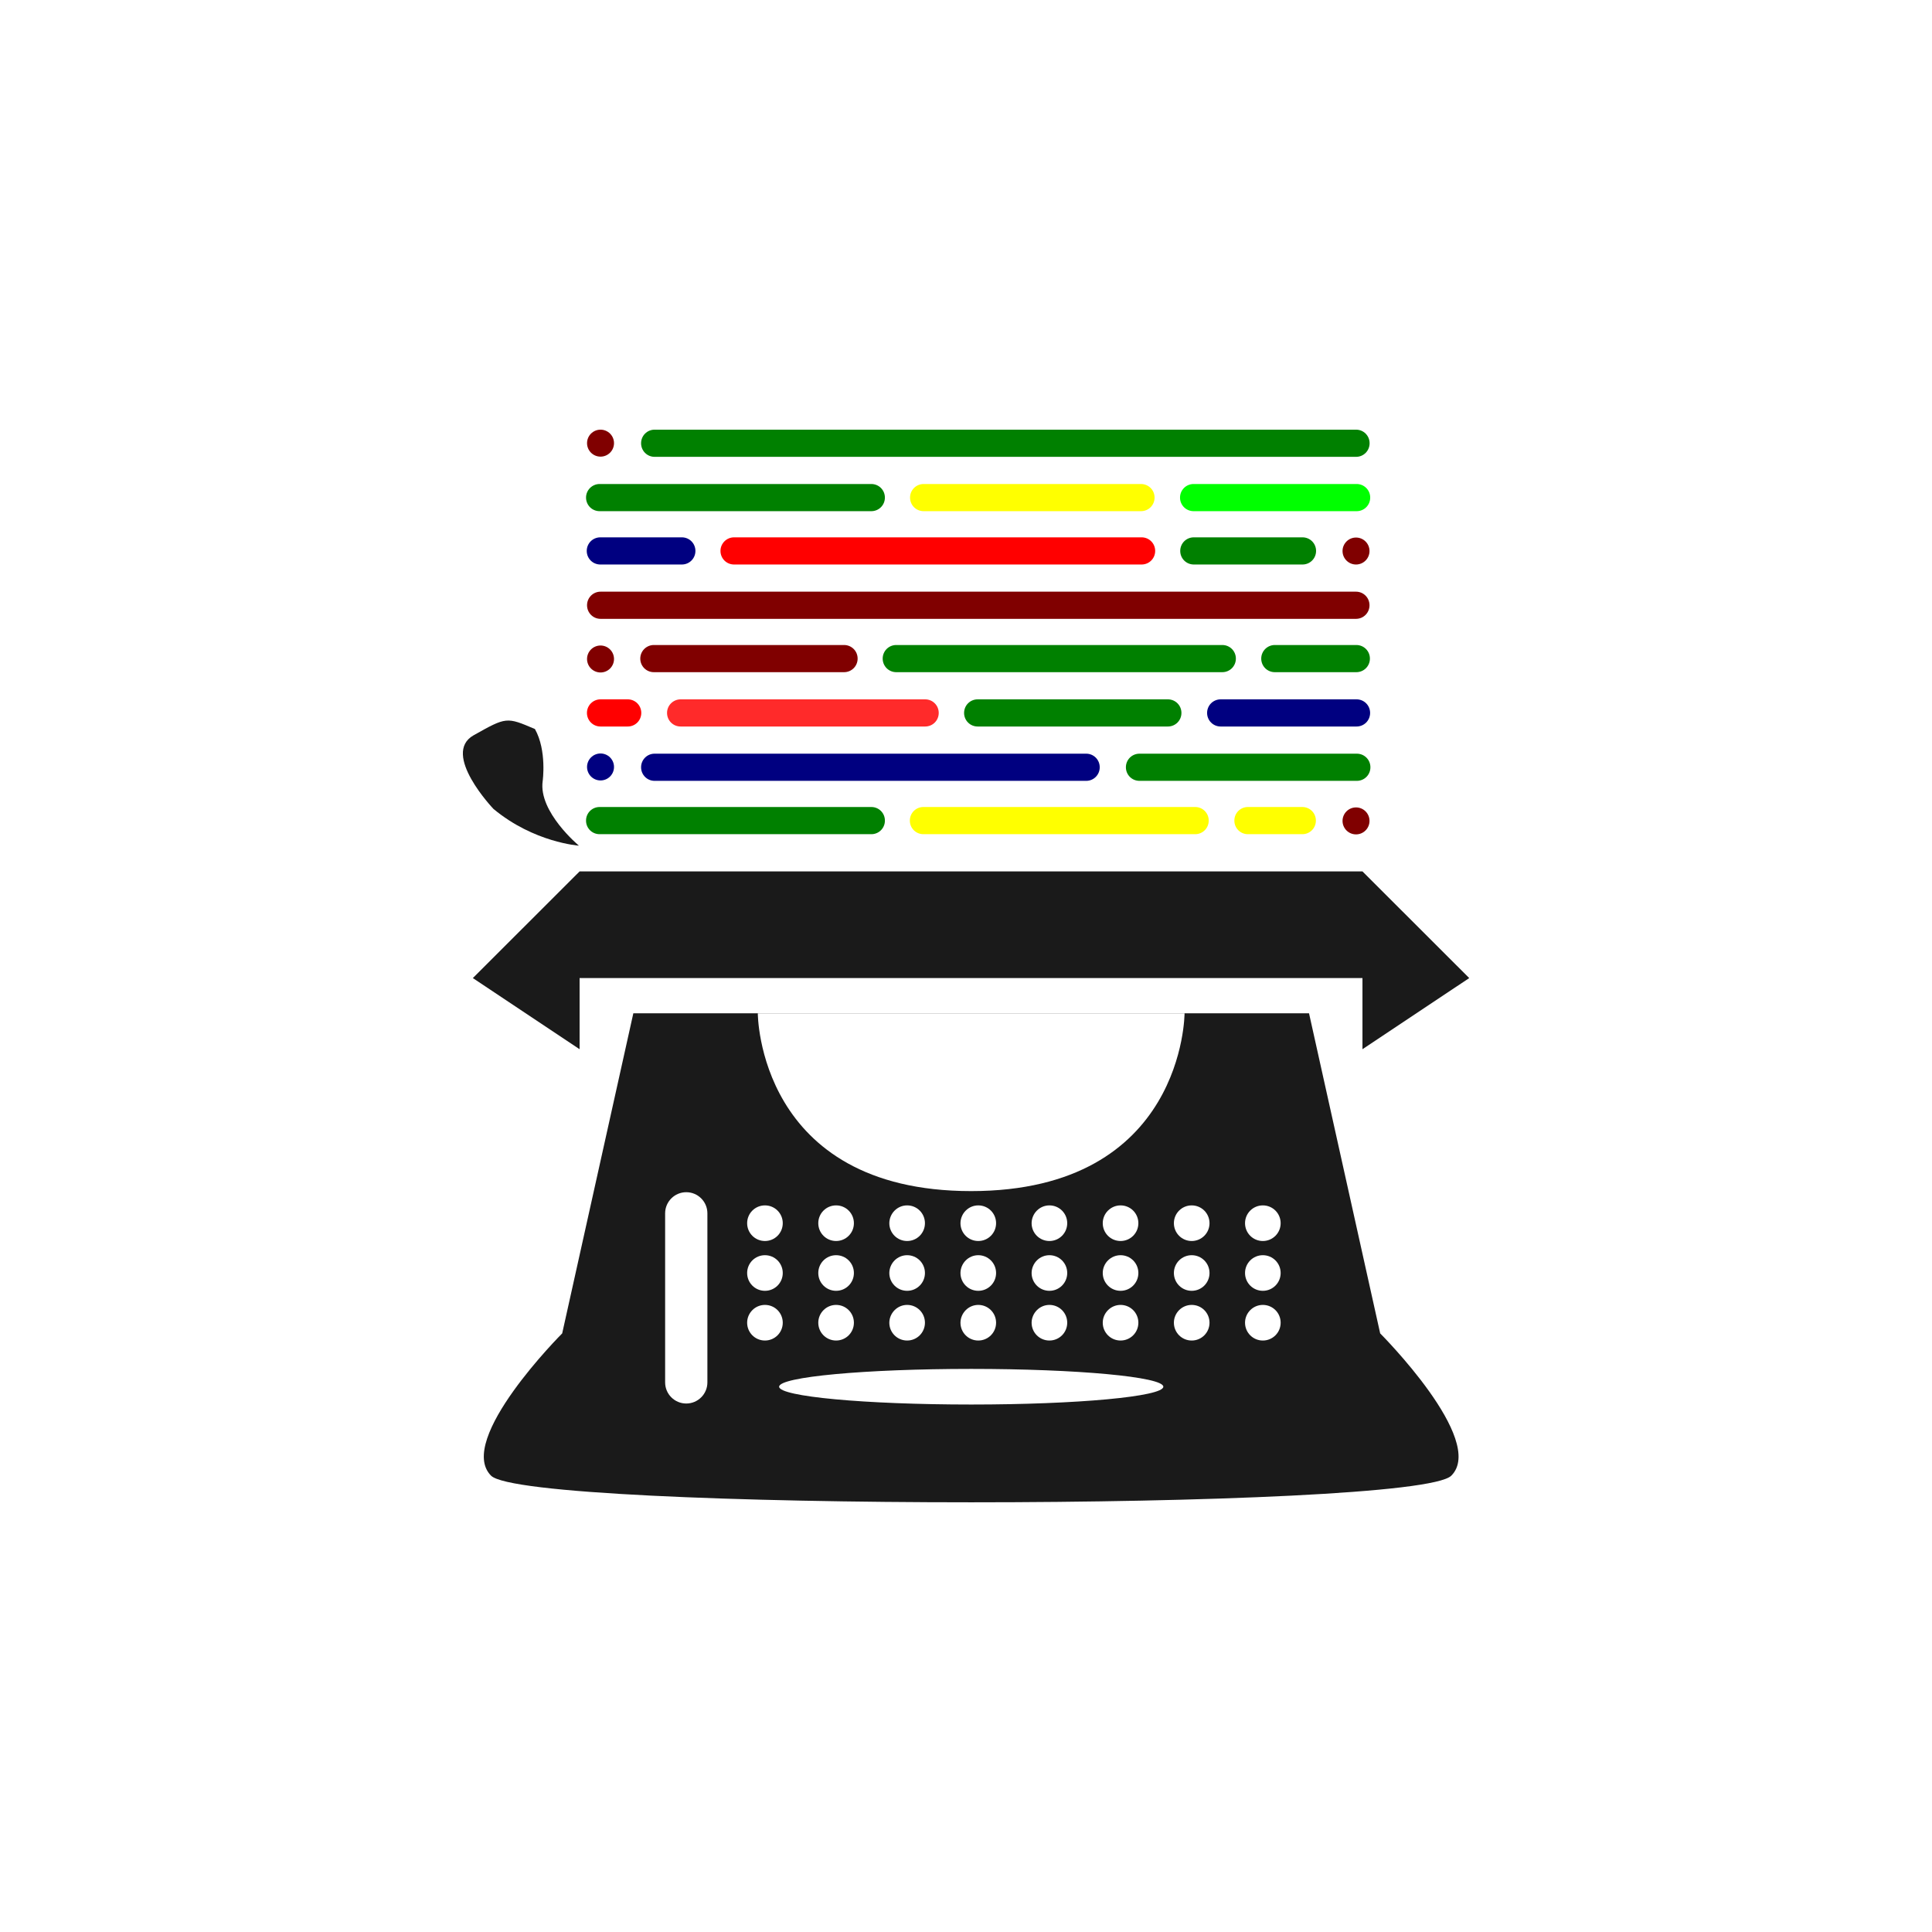 <?xml version="1.0" encoding="utf-8"?>
<svg xmlns="http://www.w3.org/2000/svg" id="Layer_1" style="enable-background:new 0 0 1920 1920;" version="1.1" viewBox="0 0 1920 1920" x="0px" y="0px">
<style type="text/css">
	.st0{fill:#FFFFFF;}
	.st1{fill:#800000;}
	.st2{fill:#008000;}
	.st3{fill:#FFFF00;}
	.st4{fill:#00FF00;}
	.st5{fill:#000080;}
	.st6{fill:#FF0000;}
	.st7{fill:#FF2A2A;}
	.st8{fill:#1A1A1A;}
</style>
<rect class="st0" height="1920" width="1920" x="0" y="0"/>
<g id="layer1">
	<g id="g1389" transform="translate(0,-12)">
		<circle class="st1" cx="596.8" cy="452.4" id="path737" r="13.4"/>
		<path class="st2" d="M650.5,439h697.2c7.4,0,13.4,6,13.4,13.5l0,0c0,7.5-6,13.5-13.4,13.5H650.5&#xD;&#xA;			c-7.4,0-13.4-6-13.4-13.5l0,0C637.1,445,643.1,439,650.5,439z" id="rect739"/>
		<path class="st2" d="M595.9,493h270c7.5,0,13.5,6,13.5,13.5l0,0c0,7.5-6,13.5-13.5,13.5h-270&#xD;&#xA;			c-7.5,0-13.5-6-13.5-13.5l0,0C582.4,499,588.5,493,595.9,493z" id="rect796"/>
		<path class="st3" d="M917.9,493h216c7.5,0,13.5,6,13.5,13.5l0,0c0,7.5-6,13.5-13.5,13.5h-216&#xD;&#xA;			c-7.5,0-13.5-6-13.5-13.5l0,0C904.4,499,910.4,493,917.9,493z" id="rect798"/>
		<path class="st4" d="M1186.2,493h162c7.5,0,13.5,6,13.5,13.5l0,0c0,7.5-6,13.5-13.5,13.5h-162&#xD;&#xA;			c-7.5,0-13.5-6-13.5-13.5l0,0C1172.7,499,1178.7,493,1186.2,493z" id="rect852"/>
		<path class="st5" d="M596.6,546h81c7.5,0,13.5,6,13.5,13.5l0,0c0,7.5-6,13.5-13.5,13.5h-81c-7.5,0-13.5-6-13.5-13.5&#xD;&#xA;			l0,0C583.1,552,589.1,546,596.6,546z" id="rect906"/>
		<path class="st6" d="M729.5,546h405c7.5,0,13.5,6,13.5,13.5l0,0c0,7.5-6,13.5-13.5,13.5h-405&#xD;&#xA;			c-7.5,0-13.5-6-13.5-13.5l0,0C716,552,722.1,546,729.5,546z" id="rect960"/>
		<path class="st2" d="M1186.4,546h108c7.5,0,13.5,6,13.5,13.5l0,0c0,7.5-6,13.5-13.5,13.5h-108&#xD;&#xA;			c-7.5,0-13.5-6-13.5-13.5l0,0C1172.9,552,1178.9,546,1186.4,546z" id="rect1014"/>
		<path class="st1" d="M1347.6,546.2L1347.6,546.2c7.4,0,13.4,6,13.4,13.4l0,0c0,7.4-6,13.4-13.4,13.4l0,0&#xD;&#xA;			c-7.4,0-13.4-6-13.4-13.4l0,0C1334.2,552.2,1340.2,546.2,1347.6,546.2z" id="rect1016"/>
		<path class="st1" d="M596.8,600h750.8c7.4,0,13.4,6,13.4,13.5l0,0c0,7.5-6,13.5-13.4,13.5H596.8&#xD;&#xA;			c-7.4,0-13.4-6-13.4-13.5l0,0C583.4,606,589.4,600,596.8,600z" id="rect1018"/>
		<path class="st1" d="M596.8,653.5L596.8,653.5c7.4,0,13.4,6,13.4,13.4l0,0c0,7.4-6,13.4-13.4,13.4l0,0&#xD;&#xA;			c-7.4,0-13.4-6-13.4-13.4l0,0C583.4,659.5,589.4,653.5,596.8,653.5z" id="rect1020"/>
		<path class="st1" d="M649.8,653h189c7.5,0,13.5,6,13.5,13.5l0,0c0,7.5-6,13.5-13.5,13.5h-189&#xD;&#xA;			c-7.5,0-13.5-6-13.5-13.5l0,0C636.3,659,642.4,653,649.8,653z" id="rect1022"/>
		<path class="st2" d="M890.7,653h324c7.5,0,13.5,6,13.5,13.5l0,0c0,7.5-6,13.5-13.5,13.5h-324&#xD;&#xA;			c-7.5,0-13.5-6-13.5-13.5l0,0C877.2,659,883.2,653,890.7,653z" id="rect1024"/>
		<path class="st2" d="M1266.9,653h81c7.5,0,13.5,6,13.5,13.5l0,0c0,7.5-6,13.5-13.5,13.5h-81&#xD;&#xA;			c-7.5,0-13.5-6-13.5-13.5l0,0C1253.4,659,1259.5,653,1266.9,653z" id="rect1026"/>
		<path class="st6" d="M596.8,707h27c7.5,0,13.5,6,13.5,13.5l0,0c0,7.5-6,13.5-13.5,13.5h-27c-7.5,0-13.5-6-13.5-13.5&#xD;&#xA;			l0,0C583.3,713,589.3,707,596.8,707z" id="rect1028"/>
		<path class="st7" d="M676.4,707h243c7.5,0,13.5,6,13.5,13.5l0,0c0,7.5-6,13.5-13.5,13.5h-243&#xD;&#xA;			c-7.5,0-13.5-6-13.5-13.5l0,0C662.9,713,669,707,676.4,707z" id="rect1030"/>
		<path class="st2" d="M971.6,707h189c7.5,0,13.5,6,13.5,13.5l0,0c0,7.5-6,13.5-13.5,13.5h-189&#xD;&#xA;			c-7.5,0-13.5-6-13.5-13.5l0,0C958.1,713,964.1,707,971.6,707z" id="rect1084"/>
		<path class="st5" d="M1213.1,707h135c7.5,0,13.5,6,13.5,13.5l0,0c0,7.5-6,13.5-13.5,13.5h-135&#xD;&#xA;			c-7.5,0-13.5-6-13.5-13.5l0,0C1199.6,713,1205.6,707,1213.1,707z" id="rect1086"/>
		<path class="st5" d="M596.8,760.8L596.8,760.8c7.4,0,13.4,6,13.4,13.4l0,0c0,7.4-6,13.4-13.4,13.4l0,0&#xD;&#xA;			c-7.4,0-13.4-6-13.4-13.4l0,0C583.4,766.8,589.4,760.8,596.8,760.8z" id="rect1140"/>
		<path class="st5" d="M650.5,761h429c7.4,0,13.4,6,13.4,13.5l0,0c0,7.5-6,13.5-13.4,13.5h-429&#xD;&#xA;			c-7.4,0-13.4-6-13.4-13.5l0,0C637.1,767,643.1,761,650.5,761z" id="rect1142"/>
		<path class="st2" d="M1132.4,761h216c7.5,0,13.5,6,13.5,13.5l0,0c0,7.5-6,13.5-13.5,13.5h-216&#xD;&#xA;			c-7.5,0-13.5-6-13.5-13.5l0,0C1118.9,767,1124.9,761,1132.4,761z" id="rect1144"/>
		<path class="st2" d="M595.8,814H866c7.4,0,13.4,6,13.4,13.4v0.2c0,7.4-6,13.4-13.4,13.4H595.8&#xD;&#xA;			c-7.4,0-13.4-6-13.4-13.4v-0.2C582.4,820,588.4,814,595.8,814z" id="rect1146"/>
		<path class="st3" d="M917.6,814h270.2c7.4,0,13.4,6,13.4,13.4v0.2c0,7.4-6,13.4-13.4,13.4H917.6&#xD;&#xA;			c-7.4,0-13.4-6-13.4-13.4v-0.2C904.2,820,910.2,814,917.6,814z" id="rect1148"/>
		<path class="st3" d="M1240.1,814h54.2c7.4,0,13.4,6,13.4,13.4v0.2c0,7.4-6,13.4-13.4,13.4h-54.2&#xD;&#xA;			c-7.4,0-13.4-6-13.4-13.4v-0.2C1226.7,820,1232.7,814,1240.1,814z" id="rect1150"/>
		<path class="st1" d="M1347.6,814.4L1347.6,814.4c7.4,0,13.4,6,13.4,13.4v0c0,7.4-6,13.4-13.4,13.4l0,0&#xD;&#xA;			c-7.4,0-13.4-6-13.4-13.4v0C1334.2,820.4,1340.2,814.4,1347.6,814.4z" id="rect1152"/>
	</g>
	<g id="g1744" transform="translate(-5.5,-19.5)">
		<path class="st8" d="M634.9,1026.5l-70.7,318.1c0,0-106,106-70.7,141.4c35.3,35.3,919,35.3,954.3,0&#xD;&#xA;			c35.3-35.3-70.7-141.4-70.7-141.4l-70.7-318.1H634.9z" id="path1208"/>
		<path class="st8" d="M581.5,1062.2l-106.1-70.7l106.1-106h778l106.1,106l-106.1,70.7v-70.7h-778V1062.2z" id="path1360"/>
		<path class="st8" d="M580.8,859.9c0,0-44.6-3-84.9-36.5c0,0-52.3-54.8-19.7-73.2c32.6-18.3,32.6-18.3,60.9-6.2&#xD;&#xA;			c12,21.3,7.7,51.8,7.7,51.8C540.5,826.4,580.8,859.9,580.8,859.9L580.8,859.9z" id="path1362"/>
		<path class="st0" d="M758.6,1026.5h424.1c0,0,0,176.7-212.1,176.7S758.6,1026.5,758.6,1026.5z" id="path1391"/>
		<path class="st0" d="M765.7,1217.4L765.7,1217.4c9.8,0,17.7,7.9,17.7,17.7l0,0c0,9.8-7.9,17.7-17.7,17.7l0,0&#xD;&#xA;			c-9.8,0-17.7-7.9-17.7-17.7l0,0C748,1225.3,755.9,1217.4,765.7,1217.4z" id="rect1501"/>
		<path class="st0" d="M836.4,1217.4L836.4,1217.4c9.8,0,17.7,7.9,17.7,17.7l0,0c0,9.8-7.9,17.7-17.7,17.7l0,0&#xD;&#xA;			c-9.8,0-17.7-7.9-17.7-17.7l0,0C818.7,1225.3,826.6,1217.4,836.4,1217.4z" id="rect1503"/>
		<path class="st0" d="M907,1217.4L907,1217.4c9.8,0,17.7,7.9,17.7,17.7l0,0c0,9.8-7.9,17.7-17.7,17.7l0,0&#xD;&#xA;			c-9.8,0-17.7-7.9-17.7-17.7l0,0C889.4,1225.3,897.3,1217.4,907,1217.4z" id="rect1505"/>
		<path class="st0" d="M977.7,1217.4L977.7,1217.4c9.8,0,17.7,7.9,17.7,17.7l0,0c0,9.8-7.9,17.7-17.7,17.7l0,0&#xD;&#xA;			c-9.8,0-17.7-7.9-17.7-17.7l0,0C960.1,1225.3,968,1217.4,977.7,1217.4z" id="rect1507"/>
		<path class="st0" d="M1048.4,1217.4L1048.4,1217.4c9.8,0,17.7,7.9,17.7,17.7l0,0c0,9.8-7.9,17.7-17.7,17.7l0,0&#xD;&#xA;			c-9.8,0-17.7-7.9-17.7-17.7l0,0C1030.8,1225.3,1038.7,1217.4,1048.4,1217.4z" id="rect1509"/>
		<path class="st0" d="M1119.1,1217.4L1119.1,1217.4c9.8,0,17.7,7.9,17.7,17.7l0,0c0,9.8-7.9,17.7-17.7,17.7l0,0&#xD;&#xA;			c-9.8,0-17.7-7.9-17.7-17.7l0,0C1101.4,1225.3,1109.4,1217.4,1119.1,1217.4z" id="rect1511"/>
		<path class="st0" d="M1189.8,1217.4L1189.8,1217.4c9.8,0,17.7,7.9,17.7,17.7l0,0c0,9.8-7.9,17.7-17.7,17.7l0,0&#xD;&#xA;			c-9.8,0-17.7-7.9-17.7-17.7l0,0C1172.1,1225.3,1180,1217.4,1189.8,1217.4z" id="rect1513"/>
		<path class="st0" d="M1260.5,1217.4L1260.5,1217.4c9.8,0,17.7,7.9,17.7,17.7l0,0c0,9.8-7.9,17.7-17.7,17.7l0,0&#xD;&#xA;			c-9.8,0-17.7-7.9-17.7-17.7l0,0C1242.8,1225.3,1250.7,1217.4,1260.5,1217.4z" id="rect1515"/>
		<path class="st0" d="M765.7,1266.9L765.7,1266.9c9.8,0,17.7,7.9,17.7,17.7l0,0c0,9.8-7.9,17.7-17.7,17.7l0,0&#xD;&#xA;			c-9.8,0-17.7-7.9-17.7-17.7l0,0C748,1274.8,755.9,1266.9,765.7,1266.9z" id="rect1517"/>
		<path class="st0" d="M836.4,1266.9L836.4,1266.9c9.8,0,17.7,7.9,17.7,17.7l0,0c0,9.8-7.9,17.7-17.7,17.7l0,0&#xD;&#xA;			c-9.8,0-17.7-7.9-17.7-17.7l0,0C818.7,1274.8,826.6,1266.9,836.4,1266.9z" id="rect1519"/>
		<path class="st0" d="M907,1266.9L907,1266.9c9.8,0,17.7,7.9,17.7,17.7l0,0c0,9.8-7.9,17.7-17.7,17.7l0,0&#xD;&#xA;			c-9.8,0-17.7-7.9-17.7-17.7l0,0C889.4,1274.8,897.3,1266.9,907,1266.9z" id="rect1521"/>
		<path class="st0" d="M977.7,1266.9L977.7,1266.9c9.8,0,17.7,7.9,17.7,17.7l0,0c0,9.8-7.9,17.7-17.7,17.7l0,0&#xD;&#xA;			c-9.8,0-17.7-7.9-17.7-17.7l0,0C960.1,1274.8,968,1266.9,977.7,1266.9z" id="rect1523"/>
		<path class="st0" d="M1048.4,1266.9L1048.4,1266.9c9.8,0,17.7,7.9,17.7,17.7l0,0c0,9.8-7.9,17.7-17.7,17.7l0,0&#xD;&#xA;			c-9.8,0-17.7-7.9-17.7-17.7l0,0C1030.8,1274.8,1038.7,1266.9,1048.4,1266.9z" id="rect1525"/>
		<path class="st0" d="M1119.1,1266.9L1119.1,1266.9c9.8,0,17.7,7.9,17.7,17.7l0,0c0,9.8-7.9,17.7-17.7,17.7l0,0&#xD;&#xA;			c-9.8,0-17.7-7.9-17.7-17.7l0,0C1101.4,1274.8,1109.4,1266.9,1119.1,1266.9z" id="rect1527"/>
		<path class="st0" d="M1189.8,1266.9L1189.8,1266.9c9.8,0,17.7,7.9,17.7,17.7l0,0c0,9.8-7.9,17.7-17.7,17.7l0,0&#xD;&#xA;			c-9.8,0-17.7-7.9-17.7-17.7l0,0C1172.1,1274.8,1180,1266.9,1189.8,1266.9z" id="rect1529"/>
		<path class="st0" d="M1260.5,1266.9L1260.5,1266.9c9.8,0,17.7,7.9,17.7,17.7l0,0c0,9.8-7.9,17.7-17.7,17.7l0,0&#xD;&#xA;			c-9.8,0-17.7-7.9-17.7-17.7l0,0C1242.8,1274.8,1250.7,1266.9,1260.5,1266.9z" id="rect1531"/>
		<path class="st0" d="M765.7,1316.3L765.7,1316.3c9.8,0,17.7,7.9,17.7,17.7l0,0c0,9.8-7.9,17.7-17.7,17.7l0,0&#xD;&#xA;			c-9.8,0-17.7-7.9-17.7-17.7l0,0C748,1324.3,755.9,1316.3,765.7,1316.3z" id="rect1542"/>
		<path class="st0" d="M836.4,1316.3L836.4,1316.3c9.8,0,17.7,7.9,17.7,17.7l0,0c0,9.8-7.9,17.7-17.7,17.7l0,0&#xD;&#xA;			c-9.8,0-17.7-7.9-17.7-17.7l0,0C818.7,1324.3,826.6,1316.3,836.4,1316.3z" id="rect1544"/>
		<path class="st0" d="M907,1316.3L907,1316.3c9.8,0,17.7,7.9,17.7,17.7l0,0c0,9.8-7.9,17.7-17.7,17.7l0,0&#xD;&#xA;			c-9.8,0-17.7-7.9-17.7-17.7l0,0C889.4,1324.3,897.3,1316.3,907,1316.3z" id="rect1546"/>
		<path class="st0" d="M977.7,1316.3L977.7,1316.3c9.8,0,17.7,7.9,17.7,17.7l0,0c0,9.8-7.9,17.7-17.7,17.7l0,0&#xD;&#xA;			c-9.8,0-17.7-7.9-17.7-17.7l0,0C960.1,1324.3,968,1316.3,977.7,1316.3z" id="rect1548"/>
		<path class="st0" d="M1048.4,1316.3L1048.4,1316.3c9.8,0,17.7,7.9,17.7,17.7l0,0c0,9.8-7.9,17.7-17.7,17.7l0,0&#xD;&#xA;			c-9.8,0-17.7-7.9-17.7-17.7l0,0C1030.8,1324.3,1038.7,1316.3,1048.4,1316.3z" id="rect1550"/>
		<path class="st0" d="M1119.1,1316.3L1119.1,1316.3c9.8,0,17.7,7.9,17.7,17.7l0,0c0,9.8-7.9,17.7-17.7,17.7l0,0&#xD;&#xA;			c-9.8,0-17.7-7.9-17.7-17.7l0,0C1101.4,1324.3,1109.4,1316.3,1119.1,1316.3z" id="rect1552"/>
		<path class="st0" d="M1189.8,1316.3L1189.8,1316.3c9.8,0,17.7,7.9,17.7,17.7l0,0c0,9.8-7.9,17.7-17.7,17.7l0,0&#xD;&#xA;			c-9.8,0-17.7-7.9-17.7-17.7l0,0C1172.1,1324.3,1180,1316.3,1189.8,1316.3z" id="rect1554"/>
		<path class="st0" d="M1260.5,1316.3L1260.5,1316.3c9.8,0,17.7,7.9,17.7,17.7l0,0c0,9.8-7.9,17.7-17.7,17.7l0,0&#xD;&#xA;			c-9.8,0-17.7-7.9-17.7-17.7l0,0C1242.8,1324.3,1250.7,1316.3,1260.5,1316.3z" id="rect1556"/>
		<ellipse class="st0" cx="970.7" cy="1397.6" id="path1642" rx="190.9" ry="17.7"/>
		<path class="st0" d="M687.5,1204.3L687.5,1204.3c11.6,0,21,9.4,21,21v168c0,11.6-9.4,21-21,21l0,0&#xD;&#xA;			c-11.6,0-21-9.4-21-21v-168C666.5,1213.7,675.9,1204.3,687.5,1204.3z" id="rect1646"/>
	</g>
</g>
</svg>